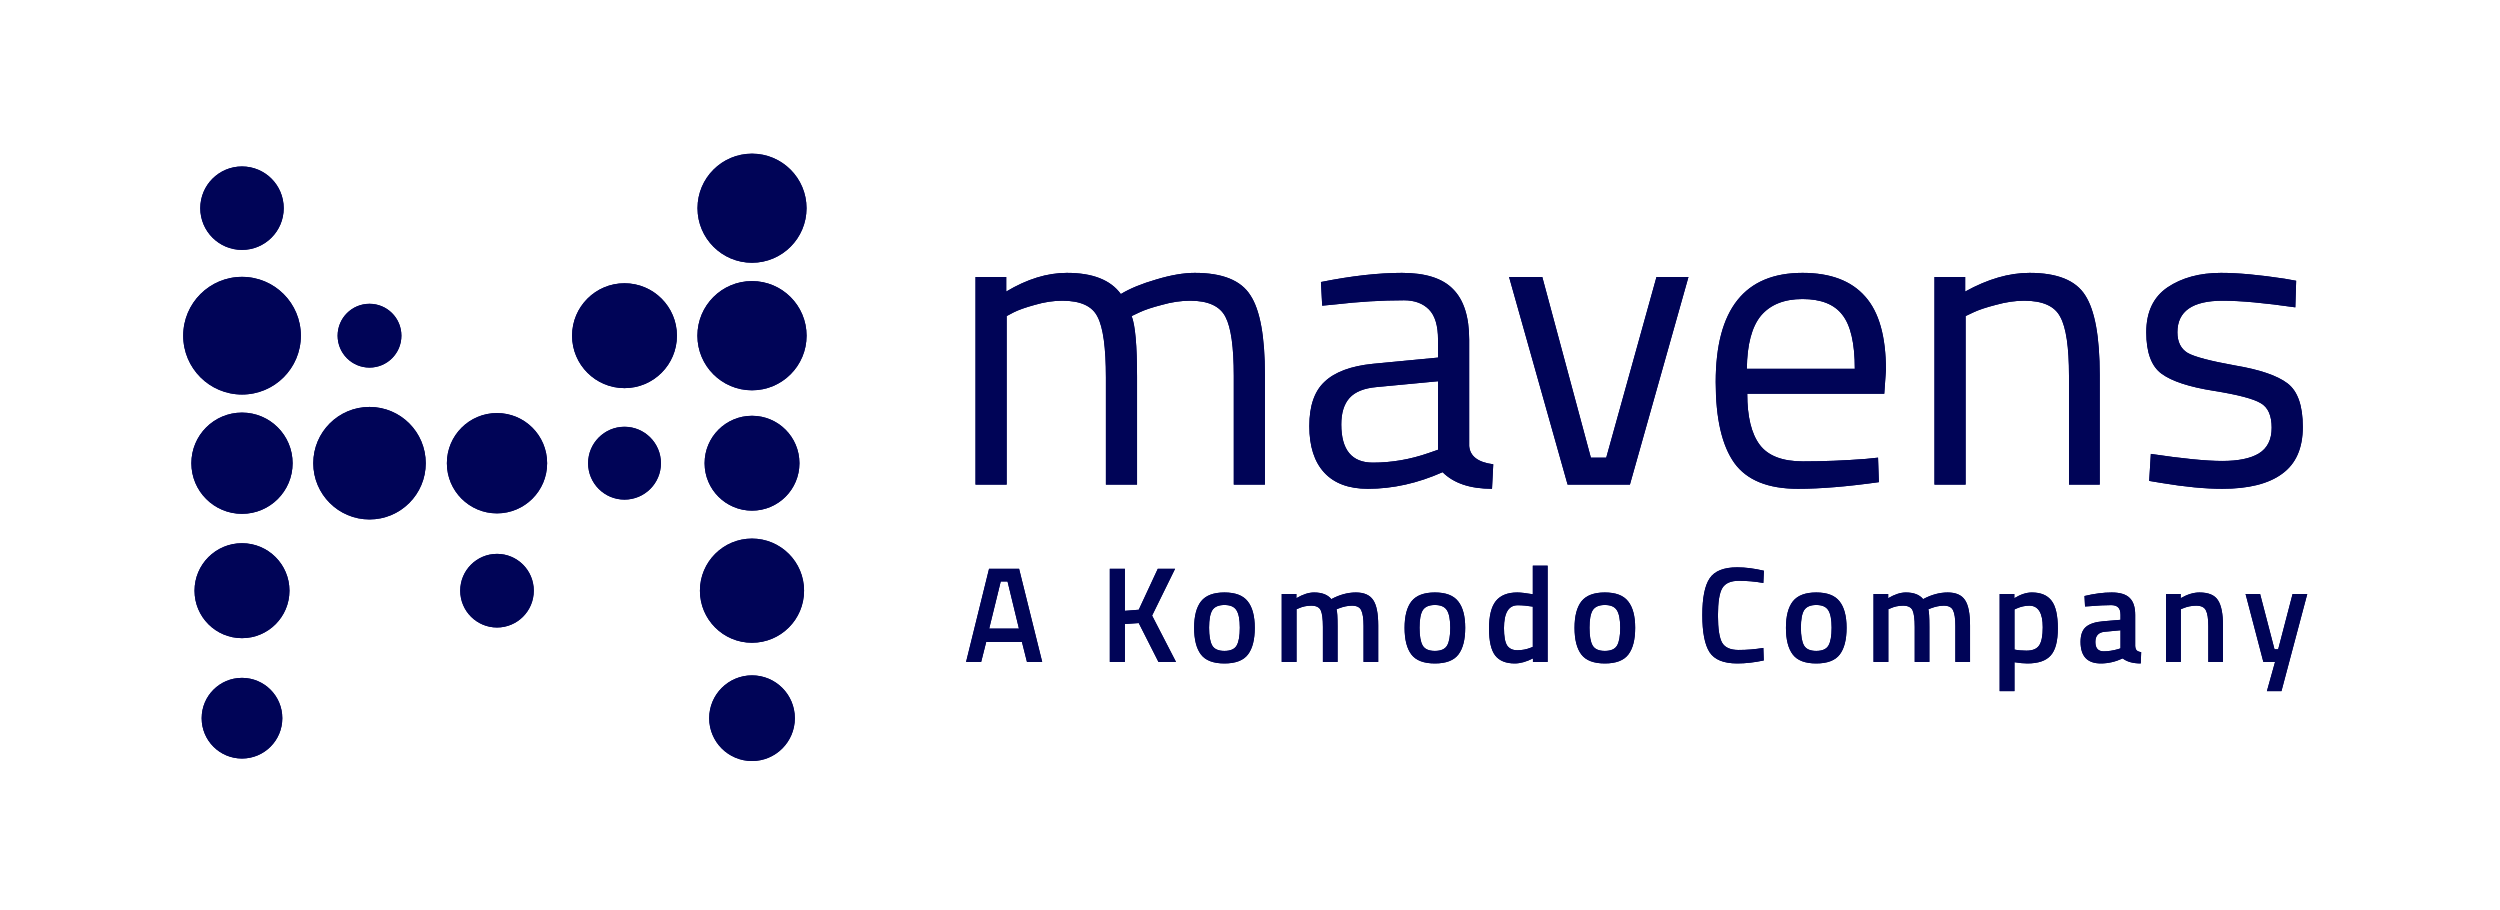 <?xml version="1.0" encoding="UTF-8"?> <svg xmlns="http://www.w3.org/2000/svg" width="423" height="154" viewBox="0 0 423 154" fill="none"><path d="M48.004 35.224C48.004 39.121 44.843 42.282 40.945 42.282C37.047 42.282 33.886 39.121 33.886 35.224C33.886 31.326 37.039 28.165 40.945 28.165C44.851 28.165 48.004 31.326 48.004 35.224Z" fill="#000457"></path><path d="M136.465 35.223C136.465 40.321 132.331 44.455 127.241 44.455C122.151 44.455 118.018 40.321 118.018 35.223C118.018 30.125 122.151 26 127.241 26C132.331 26 136.465 30.133 136.465 35.223Z" fill="#000457"></path><path d="M50.905 56.799C50.905 62.297 46.451 66.752 40.953 66.752C35.455 66.752 31 62.297 31 56.799C31 51.301 35.455 46.846 40.953 46.846C46.451 46.846 50.905 51.301 50.905 56.799Z" fill="#000457"></path><path d="M67.917 56.799C67.917 59.78 65.501 62.195 62.521 62.195C59.541 62.195 57.125 59.78 57.125 56.799C57.125 53.819 59.541 51.403 62.521 51.403C65.501 51.403 67.917 53.819 67.917 56.799Z" fill="#000457"></path><path d="M114.536 56.799C114.536 61.701 110.567 65.67 105.665 65.67C100.763 65.67 96.795 61.693 96.795 56.799C96.795 51.905 100.763 47.929 105.665 47.929C110.567 47.929 114.536 51.905 114.536 56.799Z" fill="#000457"></path><path d="M136.473 56.799C136.473 61.897 132.339 66.038 127.233 66.038C122.128 66.038 118.002 61.905 118.002 56.799C118.002 51.694 122.136 47.56 127.233 47.56C132.331 47.56 136.473 51.694 136.473 56.799Z" fill="#000457"></path><path d="M49.509 78.376C49.509 83.105 45.674 86.94 40.945 86.94C36.215 86.94 32.38 83.105 32.38 78.376C32.38 73.646 36.215 69.811 40.945 69.811C45.674 69.811 49.509 73.646 49.509 78.376Z" fill="#000457"></path><path d="M72.034 78.376C72.034 83.63 67.776 87.889 62.521 87.889C57.266 87.889 53.007 83.63 53.007 78.376C53.007 73.121 57.266 68.854 62.521 68.854C67.776 68.854 72.034 73.113 72.034 78.376Z" fill="#000457"></path><path d="M92.575 78.375C92.575 83.057 88.772 86.861 84.089 86.861C79.407 86.861 75.611 83.065 75.611 78.375C75.611 73.685 79.407 69.889 84.089 69.889C88.772 69.889 92.575 73.685 92.575 78.375Z" fill="#000457"></path><path d="M111.83 78.375C111.83 81.771 109.077 84.532 105.665 84.532C102.253 84.532 99.508 81.771 99.508 78.375C99.508 74.979 102.269 72.211 105.665 72.211C109.061 72.211 111.83 74.971 111.83 78.375Z" fill="#000457"></path><path d="M135.265 78.375C135.265 82.807 131.673 86.399 127.241 86.399C122.81 86.399 119.218 82.807 119.218 78.375C119.218 73.944 122.81 70.352 127.241 70.352C131.673 70.352 135.265 73.944 135.265 78.375Z" fill="#000457"></path><path d="M48.976 99.944C48.976 104.375 45.384 107.975 40.945 107.975C36.506 107.975 32.914 104.383 32.914 99.944C32.914 95.504 36.514 91.912 40.945 91.912C45.376 91.912 48.976 95.504 48.976 99.944Z" fill="#000457"></path><path d="M90.316 99.943C90.316 103.379 87.532 106.171 84.097 106.171C80.662 106.171 77.87 103.379 77.87 99.943C77.87 96.508 80.662 93.716 84.097 93.716C87.532 93.716 90.316 96.5 90.316 99.943Z" fill="#000457"></path><path d="M136.049 99.943C136.049 104.806 132.104 108.751 127.233 108.751C122.363 108.751 118.426 104.806 118.426 99.943C118.426 95.081 122.371 91.128 127.233 91.128C132.096 91.128 136.049 95.073 136.049 99.943Z" fill="#000457"></path><path d="M47.768 121.52C47.768 125.284 44.717 128.343 40.945 128.343C37.172 128.343 34.121 125.292 34.121 121.52C34.121 117.747 37.18 114.696 40.945 114.696C44.709 114.696 47.768 117.747 47.768 121.52Z" fill="#000457"></path><path d="M134.488 121.519C134.488 125.519 131.241 128.766 127.241 128.766C123.241 128.766 119.994 125.519 119.994 121.519C119.994 117.519 123.241 114.272 127.241 114.272C131.241 114.272 134.488 117.519 134.488 121.519Z" fill="#000457"></path><path d="M170.327 82H165.058V46.873H170.257V49.332C173.77 47.225 177.189 46.171 180.514 46.171C184.87 46.171 187.914 47.365 189.647 49.754C191.192 48.817 193.183 47.998 195.618 47.295C198.101 46.546 200.278 46.171 202.152 46.171C206.835 46.171 209.973 47.435 211.566 49.965C213.205 52.447 214.025 56.943 214.025 63.453V82H208.756V63.594C208.756 58.723 208.287 55.398 207.351 53.618C206.414 51.791 204.423 50.878 201.379 50.878C199.833 50.878 198.241 51.112 196.602 51.581C194.963 52.002 193.698 52.423 192.808 52.845L191.473 53.477C192.082 55.023 192.387 58.442 192.387 63.734V82H187.118V63.875C187.118 58.816 186.649 55.398 185.713 53.618C184.823 51.791 182.832 50.878 179.741 50.878C178.242 50.878 176.697 51.112 175.104 51.581C173.559 52.002 172.365 52.423 171.521 52.845L170.327 53.477V82ZM248.585 57.482V75.466C248.725 77.199 250.083 78.23 252.659 78.558L252.449 82.703C248.749 82.703 245.962 81.766 244.088 79.892C239.873 81.766 235.658 82.703 231.443 82.703C228.211 82.703 225.752 81.789 224.066 79.963C222.38 78.136 221.537 75.513 221.537 72.094C221.537 68.675 222.404 66.17 224.137 64.577C225.869 62.938 228.586 61.931 232.286 61.556L243.316 60.503V57.482C243.316 55.093 242.8 53.384 241.77 52.353C240.74 51.323 239.335 50.808 237.555 50.808C233.808 50.808 229.921 51.042 225.893 51.51L223.715 51.721L223.504 47.717C228.656 46.686 233.223 46.171 237.204 46.171C241.185 46.171 244.065 47.084 245.845 48.911C247.671 50.737 248.585 53.594 248.585 57.482ZM226.947 71.813C226.947 76.122 228.726 78.277 232.286 78.277C235.471 78.277 238.609 77.738 241.7 76.661L243.316 76.099V64.507L232.918 65.49C230.811 65.678 229.288 66.287 228.352 67.317C227.415 68.347 226.947 69.846 226.947 71.813ZM255.336 46.873H260.956L269.175 77.434H271.775L280.275 46.873H285.685L275.779 82H265.241L255.336 46.873ZM315.729 77.644L317.766 77.434L317.907 81.579C312.568 82.328 308.001 82.703 304.207 82.703C299.149 82.703 295.566 81.251 293.459 78.347C291.351 75.396 290.297 70.83 290.297 64.647C290.297 52.33 295.192 46.171 304.98 46.171C309.711 46.171 313.247 47.506 315.588 50.175C317.93 52.798 319.101 56.943 319.101 62.61L318.82 66.615H295.637C295.637 70.502 296.339 73.382 297.744 75.256C299.149 77.129 301.585 78.066 305.05 78.066C308.563 78.066 312.123 77.925 315.729 77.644ZM313.832 62.399C313.832 58.091 313.13 55.046 311.725 53.267C310.366 51.487 308.118 50.597 304.98 50.597C301.889 50.597 299.547 51.534 297.955 53.407C296.409 55.28 295.613 58.278 295.566 62.399H313.832ZM332.581 82H327.312V46.873H332.511V49.332C336.305 47.225 339.935 46.171 343.4 46.171C348.084 46.171 351.222 47.435 352.814 49.965C354.454 52.494 355.273 56.99 355.273 63.453V82H350.074V63.594C350.074 58.723 349.583 55.398 348.599 53.618C347.662 51.791 345.625 50.878 342.487 50.878C340.988 50.878 339.396 51.112 337.71 51.581C336.071 52.002 334.806 52.423 333.916 52.845L332.581 53.477V82ZM376.076 50.878C370.971 50.878 368.418 52.658 368.418 56.217C368.418 57.856 369.004 59.027 370.174 59.73C371.345 60.386 374.015 61.088 378.183 61.837C382.352 62.54 385.302 63.547 387.035 64.858C388.768 66.17 389.635 68.629 389.635 72.235C389.635 75.841 388.464 78.487 386.122 80.173C383.827 81.859 380.455 82.703 376.005 82.703C373.102 82.703 369.683 82.375 365.749 81.719L363.641 81.368L363.922 76.801C369.261 77.597 373.289 77.996 376.005 77.996C378.722 77.996 380.783 77.574 382.188 76.731C383.64 75.841 384.366 74.389 384.366 72.375C384.366 70.315 383.757 68.933 382.539 68.23C381.321 67.481 378.652 66.778 374.53 66.123C370.409 65.467 367.481 64.507 365.749 63.242C364.016 61.978 363.149 59.636 363.149 56.217C363.149 52.798 364.343 50.269 366.732 48.63C369.167 46.991 372.188 46.171 375.795 46.171C378.652 46.171 382.235 46.499 386.543 47.154L388.51 47.506L388.37 52.002C383.171 51.253 379.073 50.878 376.076 50.878Z" fill="#000457"></path><path d="M163.46 112L167.347 96.245H172.43L176.34 112H173.764L172.913 108.619H166.864L166.013 112H163.46ZM169.325 98.384L167.37 106.365H172.407L170.475 98.384H169.325ZM190.332 112H187.779V96.245H190.332V103.352L192.678 103.168L195.898 96.245H198.819L194.932 104.157L198.98 112H196.013L192.678 105.422L190.332 105.583V112ZM203.221 101.742C204.018 100.745 205.337 100.247 207.177 100.247C209.017 100.247 210.328 100.745 211.11 101.742C211.907 102.739 212.306 104.234 212.306 106.227C212.306 108.22 211.923 109.723 211.156 110.735C210.389 111.747 209.063 112.253 207.177 112.253C205.291 112.253 203.965 111.747 203.198 110.735C202.431 109.723 202.048 108.22 202.048 106.227C202.048 104.234 202.439 102.739 203.221 101.742ZM205.107 109.217C205.46 109.83 206.15 110.137 207.177 110.137C208.204 110.137 208.894 109.83 209.247 109.217C209.6 108.604 209.776 107.599 209.776 106.204C209.776 104.809 209.584 103.82 209.201 103.237C208.833 102.654 208.158 102.363 207.177 102.363C206.196 102.363 205.513 102.654 205.13 103.237C204.762 103.82 204.578 104.809 204.578 106.204C204.578 107.599 204.754 108.604 205.107 109.217ZM219.373 112H216.866V100.5H219.35V101.213C220.439 100.569 221.436 100.247 222.34 100.247C223.674 100.247 224.648 100.623 225.261 101.374C226.657 100.623 228.044 100.247 229.424 100.247C230.804 100.247 231.778 100.676 232.345 101.535C232.913 102.378 233.196 103.812 233.196 105.836V112H230.712V105.905C230.712 104.663 230.582 103.781 230.321 103.26C230.076 102.739 229.555 102.478 228.757 102.478C228.067 102.478 227.324 102.631 226.526 102.938L226.135 103.099C226.258 103.406 226.319 104.387 226.319 106.043V112H223.835V106.089C223.835 104.724 223.713 103.781 223.467 103.26C223.222 102.739 222.685 102.478 221.857 102.478C221.091 102.478 220.378 102.631 219.718 102.938L219.373 103.076V112ZM238.829 101.742C239.626 100.745 240.945 100.247 242.785 100.247C244.625 100.247 245.936 100.745 246.718 101.742C247.515 102.739 247.914 104.234 247.914 106.227C247.914 108.22 247.531 109.723 246.764 110.735C245.997 111.747 244.671 112.253 242.785 112.253C240.899 112.253 239.573 111.747 238.806 110.735C238.039 109.723 237.656 108.22 237.656 106.227C237.656 104.234 238.047 102.739 238.829 101.742ZM240.715 109.217C241.068 109.83 241.758 110.137 242.785 110.137C243.812 110.137 244.502 109.83 244.855 109.217C245.208 108.604 245.384 107.599 245.384 106.204C245.384 104.809 245.192 103.82 244.809 103.237C244.441 102.654 243.766 102.363 242.785 102.363C241.804 102.363 241.121 102.654 240.738 103.237C240.37 103.82 240.186 104.809 240.186 106.204C240.186 107.599 240.362 108.604 240.715 109.217ZM261.858 95.716V112H259.374V111.402C258.255 111.969 257.227 112.253 256.292 112.253C254.789 112.253 253.685 111.801 252.98 110.896C252.29 109.991 251.945 108.473 251.945 106.342C251.945 104.211 252.328 102.662 253.095 101.696C253.877 100.73 255.088 100.247 256.729 100.247C257.281 100.247 258.155 100.347 259.351 100.546V95.716H261.858ZM258.96 109.608L259.351 109.447V102.639C258.431 102.486 257.58 102.409 256.798 102.409C255.249 102.409 254.475 103.697 254.475 106.273C254.475 107.684 254.651 108.665 255.004 109.217C255.372 109.754 255.947 110.022 256.729 110.022C257.511 110.022 258.255 109.884 258.96 109.608ZM267.586 101.742C268.383 100.745 269.702 100.247 271.542 100.247C273.382 100.247 274.693 100.745 275.475 101.742C276.272 102.739 276.671 104.234 276.671 106.227C276.671 108.22 276.288 109.723 275.521 110.735C274.754 111.747 273.428 112.253 271.542 112.253C269.656 112.253 268.33 111.747 267.563 110.735C266.796 109.723 266.413 108.22 266.413 106.227C266.413 104.234 266.804 102.739 267.586 101.742ZM269.472 109.217C269.825 109.83 270.515 110.137 271.542 110.137C272.569 110.137 273.259 109.83 273.612 109.217C273.965 108.604 274.141 107.599 274.141 106.204C274.141 104.809 273.949 103.82 273.566 103.237C273.198 102.654 272.523 102.363 271.542 102.363C270.561 102.363 269.878 102.654 269.495 103.237C269.127 103.82 268.943 104.809 268.943 106.204C268.943 107.599 269.119 108.604 269.472 109.217ZM293.944 112.253C291.644 112.253 290.08 111.617 289.252 110.344C288.439 109.071 288.033 106.978 288.033 104.065C288.033 101.152 288.447 99.082 289.275 97.855C290.103 96.613 291.659 95.992 293.944 95.992C295.309 95.992 296.811 96.184 298.452 96.567L298.36 98.637C296.98 98.392 295.6 98.269 294.22 98.269C292.84 98.269 291.905 98.683 291.414 99.511C290.923 100.324 290.678 101.865 290.678 104.134C290.678 106.388 290.916 107.929 291.391 108.757C291.866 109.57 292.794 109.976 294.174 109.976C295.554 109.976 296.949 109.861 298.36 109.631L298.429 111.747C296.85 112.084 295.355 112.253 293.944 112.253ZM303.355 101.742C304.152 100.745 305.471 100.247 307.311 100.247C309.151 100.247 310.462 100.745 311.244 101.742C312.041 102.739 312.44 104.234 312.44 106.227C312.44 108.22 312.056 109.723 311.29 110.735C310.523 111.747 309.197 112.253 307.311 112.253C305.425 112.253 304.098 111.747 303.332 110.735C302.565 109.723 302.182 108.22 302.182 106.227C302.182 104.234 302.573 102.739 303.355 101.742ZM305.241 109.217C305.593 109.83 306.283 110.137 307.311 110.137C308.338 110.137 309.028 109.83 309.381 109.217C309.733 108.604 309.91 107.599 309.91 106.204C309.91 104.809 309.718 103.82 309.335 103.237C308.967 102.654 308.292 102.363 307.311 102.363C306.329 102.363 305.647 102.654 305.264 103.237C304.896 103.82 304.712 104.809 304.712 106.204C304.712 107.599 304.888 108.604 305.241 109.217ZM319.507 112H317V100.5H319.484V101.213C320.573 100.569 321.569 100.247 322.474 100.247C323.808 100.247 324.782 100.623 325.395 101.374C326.79 100.623 328.178 100.247 329.558 100.247C330.938 100.247 331.912 100.676 332.479 101.535C333.046 102.378 333.33 103.812 333.33 105.836V112H330.846V105.905C330.846 104.663 330.716 103.781 330.455 103.26C330.21 102.739 329.688 102.478 328.891 102.478C328.201 102.478 327.457 102.631 326.66 102.938L326.269 103.099C326.392 103.406 326.453 104.387 326.453 106.043V112H323.969V106.089C323.969 104.724 323.846 103.781 323.601 103.26C323.356 102.739 322.819 102.478 321.991 102.478C321.224 102.478 320.511 102.631 319.852 102.938L319.507 103.076V112ZM338.341 116.945V100.5H340.825V101.213C341.883 100.569 342.872 100.247 343.792 100.247C345.31 100.247 346.422 100.715 347.127 101.65C347.833 102.57 348.185 104.126 348.185 106.319C348.185 108.496 347.779 110.03 346.966 110.919C346.169 111.808 344.858 112.253 343.033 112.253C342.405 112.253 341.676 112.184 340.848 112.046V116.945H338.341ZM343.355 102.478C342.635 102.478 341.914 102.639 341.193 102.961L340.848 103.122V109.907C341.462 110.03 342.136 110.091 342.872 110.091C343.915 110.091 344.636 109.792 345.034 109.194C345.433 108.596 345.632 107.576 345.632 106.135C345.632 103.697 344.873 102.478 343.355 102.478ZM361.275 104.042V109.286C361.29 109.623 361.375 109.876 361.528 110.045C361.697 110.198 361.95 110.298 362.287 110.344L362.218 112.253C360.899 112.253 359.88 111.969 359.159 111.402C357.932 111.969 356.698 112.253 355.456 112.253C353.171 112.253 352.029 111.034 352.029 108.596C352.029 107.431 352.336 106.587 352.949 106.066C353.578 105.545 354.536 105.23 355.824 105.123L358.791 104.87V104.042C358.791 103.429 358.653 102.999 358.377 102.754C358.116 102.509 357.725 102.386 357.204 102.386C356.223 102.386 354.996 102.447 353.524 102.57L352.788 102.616L352.696 100.845C354.367 100.446 355.901 100.247 357.296 100.247C358.707 100.247 359.719 100.554 360.332 101.167C360.961 101.765 361.275 102.723 361.275 104.042ZM356.123 106.894C355.065 106.986 354.536 107.561 354.536 108.619C354.536 109.677 355.004 110.206 355.939 110.206C356.706 110.206 357.518 110.083 358.377 109.838L358.791 109.7V106.641L356.123 106.894ZM368.999 112H366.492V100.5H368.976V101.213C370.095 100.569 371.153 100.247 372.15 100.247C373.683 100.247 374.726 100.684 375.278 101.558C375.845 102.417 376.129 103.843 376.129 105.836V112H373.645V105.905C373.645 104.663 373.507 103.781 373.231 103.26C372.97 102.739 372.426 102.478 371.598 102.478C370.816 102.478 370.065 102.631 369.344 102.938L368.999 103.076V112ZM379.948 100.5H382.409L384.847 109.861H385.468L387.906 100.5H390.39L386.02 116.945H383.559L384.939 112H382.961L379.948 100.5Z" fill="#000457"></path><path d="M48.004 35.224C48.004 39.121 44.843 42.282 40.945 42.282C37.047 42.282 33.886 39.121 33.886 35.224C33.886 31.326 37.039 28.165 40.945 28.165C44.851 28.165 48.004 31.326 48.004 35.224Z" fill="#000457"></path><path d="M136.465 35.223C136.465 40.321 132.331 44.455 127.241 44.455C122.151 44.455 118.018 40.321 118.018 35.223C118.018 30.125 122.151 26 127.241 26C132.331 26 136.465 30.133 136.465 35.223Z" fill="#000457"></path><path d="M50.905 56.799C50.905 62.297 46.451 66.752 40.953 66.752C35.455 66.752 31 62.297 31 56.799C31 51.301 35.455 46.846 40.953 46.846C46.451 46.846 50.905 51.301 50.905 56.799Z" fill="#000457"></path><path d="M67.917 56.799C67.917 59.78 65.501 62.195 62.521 62.195C59.541 62.195 57.125 59.78 57.125 56.799C57.125 53.819 59.541 51.403 62.521 51.403C65.501 51.403 67.917 53.819 67.917 56.799Z" fill="#000457"></path><path d="M114.536 56.799C114.536 61.701 110.567 65.67 105.665 65.67C100.763 65.67 96.795 61.693 96.795 56.799C96.795 51.905 100.763 47.929 105.665 47.929C110.567 47.929 114.536 51.905 114.536 56.799Z" fill="#000457"></path><path d="M136.473 56.799C136.473 61.897 132.339 66.038 127.233 66.038C122.128 66.038 118.002 61.905 118.002 56.799C118.002 51.694 122.136 47.56 127.233 47.56C132.331 47.56 136.473 51.694 136.473 56.799Z" fill="#000457"></path><path d="M49.509 78.376C49.509 83.105 45.674 86.94 40.945 86.94C36.215 86.94 32.38 83.105 32.38 78.376C32.38 73.646 36.215 69.811 40.945 69.811C45.674 69.811 49.509 73.646 49.509 78.376Z" fill="#000457"></path><path d="M72.034 78.376C72.034 83.63 67.776 87.889 62.521 87.889C57.266 87.889 53.007 83.63 53.007 78.376C53.007 73.121 57.266 68.854 62.521 68.854C67.776 68.854 72.034 73.113 72.034 78.376Z" fill="#000457"></path><path d="M92.575 78.375C92.575 83.057 88.772 86.861 84.089 86.861C79.407 86.861 75.611 83.065 75.611 78.375C75.611 73.685 79.407 69.889 84.089 69.889C88.772 69.889 92.575 73.685 92.575 78.375Z" fill="#000457"></path><path d="M111.83 78.375C111.83 81.771 109.077 84.532 105.665 84.532C102.253 84.532 99.508 81.771 99.508 78.375C99.508 74.979 102.269 72.211 105.665 72.211C109.061 72.211 111.83 74.971 111.83 78.375Z" fill="#000457"></path><path d="M135.265 78.375C135.265 82.807 131.673 86.399 127.241 86.399C122.81 86.399 119.218 82.807 119.218 78.375C119.218 73.944 122.81 70.352 127.241 70.352C131.673 70.352 135.265 73.944 135.265 78.375Z" fill="#000457"></path><path d="M48.976 99.944C48.976 104.375 45.384 107.975 40.945 107.975C36.506 107.975 32.914 104.383 32.914 99.944C32.914 95.504 36.514 91.912 40.945 91.912C45.376 91.912 48.976 95.504 48.976 99.944Z" fill="#000457"></path><path d="M90.316 99.943C90.316 103.379 87.532 106.171 84.097 106.171C80.662 106.171 77.87 103.379 77.87 99.943C77.87 96.508 80.662 93.716 84.097 93.716C87.532 93.716 90.316 96.5 90.316 99.943Z" fill="#000457"></path><path d="M136.049 99.943C136.049 104.806 132.104 108.751 127.233 108.751C122.363 108.751 118.426 104.806 118.426 99.943C118.426 95.081 122.371 91.128 127.233 91.128C132.096 91.128 136.049 95.073 136.049 99.943Z" fill="#000457"></path><path d="M47.768 121.52C47.768 125.284 44.717 128.343 40.945 128.343C37.172 128.343 34.121 125.292 34.121 121.52C34.121 117.747 37.18 114.696 40.945 114.696C44.709 114.696 47.768 117.747 47.768 121.52Z" fill="#000457"></path><path d="M134.488 121.519C134.488 125.519 131.241 128.766 127.241 128.766C123.241 128.766 119.994 125.519 119.994 121.519C119.994 117.519 123.241 114.272 127.241 114.272C131.241 114.272 134.488 117.519 134.488 121.519Z" fill="#000457"></path><path d="M170.327 82H165.058V46.873H170.257V49.332C173.77 47.225 177.189 46.171 180.514 46.171C184.87 46.171 187.914 47.365 189.647 49.754C191.192 48.817 193.183 47.998 195.618 47.295C198.101 46.546 200.278 46.171 202.152 46.171C206.835 46.171 209.973 47.435 211.566 49.965C213.205 52.447 214.025 56.943 214.025 63.453V82H208.756V63.594C208.756 58.723 208.287 55.398 207.351 53.618C206.414 51.791 204.423 50.878 201.379 50.878C199.833 50.878 198.241 51.112 196.602 51.581C194.963 52.002 193.698 52.423 192.808 52.845L191.473 53.477C192.082 55.023 192.387 58.442 192.387 63.734V82H187.118V63.875C187.118 58.816 186.649 55.398 185.713 53.618C184.823 51.791 182.832 50.878 179.741 50.878C178.242 50.878 176.697 51.112 175.104 51.581C173.559 52.002 172.365 52.423 171.521 52.845L170.327 53.477V82ZM248.585 57.482V75.466C248.725 77.199 250.083 78.23 252.659 78.558L252.449 82.703C248.749 82.703 245.962 81.766 244.088 79.892C239.873 81.766 235.658 82.703 231.443 82.703C228.211 82.703 225.752 81.789 224.066 79.963C222.38 78.136 221.537 75.513 221.537 72.094C221.537 68.675 222.404 66.17 224.137 64.577C225.869 62.938 228.586 61.931 232.286 61.556L243.316 60.503V57.482C243.316 55.093 242.8 53.384 241.77 52.353C240.74 51.323 239.335 50.808 237.555 50.808C233.808 50.808 229.921 51.042 225.893 51.51L223.715 51.721L223.504 47.717C228.656 46.686 233.223 46.171 237.204 46.171C241.185 46.171 244.065 47.084 245.845 48.911C247.671 50.737 248.585 53.594 248.585 57.482ZM226.947 71.813C226.947 76.122 228.726 78.277 232.286 78.277C235.471 78.277 238.609 77.738 241.7 76.661L243.316 76.099V64.507L232.918 65.49C230.811 65.678 229.288 66.287 228.352 67.317C227.415 68.347 226.947 69.846 226.947 71.813ZM255.336 46.873H260.956L269.175 77.434H271.775L280.275 46.873H285.685L275.779 82H265.241L255.336 46.873ZM315.729 77.644L317.766 77.434L317.907 81.579C312.568 82.328 308.001 82.703 304.207 82.703C299.149 82.703 295.566 81.251 293.459 78.347C291.351 75.396 290.297 70.83 290.297 64.647C290.297 52.33 295.192 46.171 304.98 46.171C309.711 46.171 313.247 47.506 315.588 50.175C317.93 52.798 319.101 56.943 319.101 62.61L318.82 66.615H295.637C295.637 70.502 296.339 73.382 297.744 75.256C299.149 77.129 301.585 78.066 305.05 78.066C308.563 78.066 312.123 77.925 315.729 77.644ZM313.832 62.399C313.832 58.091 313.13 55.046 311.725 53.267C310.366 51.487 308.118 50.597 304.98 50.597C301.889 50.597 299.547 51.534 297.955 53.407C296.409 55.28 295.613 58.278 295.566 62.399H313.832ZM332.581 82H327.312V46.873H332.511V49.332C336.305 47.225 339.935 46.171 343.4 46.171C348.084 46.171 351.222 47.435 352.814 49.965C354.454 52.494 355.273 56.99 355.273 63.453V82H350.074V63.594C350.074 58.723 349.583 55.398 348.599 53.618C347.662 51.791 345.625 50.878 342.487 50.878C340.988 50.878 339.396 51.112 337.71 51.581C336.071 52.002 334.806 52.423 333.916 52.845L332.581 53.477V82ZM376.076 50.878C370.971 50.878 368.418 52.658 368.418 56.217C368.418 57.856 369.004 59.027 370.174 59.73C371.345 60.386 374.015 61.088 378.183 61.837C382.352 62.54 385.302 63.547 387.035 64.858C388.768 66.17 389.635 68.629 389.635 72.235C389.635 75.841 388.464 78.487 386.122 80.173C383.827 81.859 380.455 82.703 376.005 82.703C373.102 82.703 369.683 82.375 365.749 81.719L363.641 81.368L363.922 76.801C369.261 77.597 373.289 77.996 376.005 77.996C378.722 77.996 380.783 77.574 382.188 76.731C383.64 75.841 384.366 74.389 384.366 72.375C384.366 70.315 383.757 68.933 382.539 68.23C381.321 67.481 378.652 66.778 374.53 66.123C370.409 65.467 367.481 64.507 365.749 63.242C364.016 61.978 363.149 59.636 363.149 56.217C363.149 52.798 364.343 50.269 366.732 48.63C369.167 46.991 372.188 46.171 375.795 46.171C378.652 46.171 382.235 46.499 386.543 47.154L388.51 47.506L388.37 52.002C383.171 51.253 379.073 50.878 376.076 50.878Z" fill="#000457"></path><path d="M163.46 112L167.347 96.245H172.43L176.34 112H173.764L172.913 108.619H166.864L166.013 112H163.46ZM169.325 98.384L167.37 106.365H172.407L170.475 98.384H169.325ZM190.332 112H187.779V96.245H190.332V103.352L192.678 103.168L195.898 96.245H198.819L194.932 104.157L198.98 112H196.013L192.678 105.422L190.332 105.583V112ZM203.221 101.742C204.018 100.745 205.337 100.247 207.177 100.247C209.017 100.247 210.328 100.745 211.11 101.742C211.907 102.739 212.306 104.234 212.306 106.227C212.306 108.22 211.923 109.723 211.156 110.735C210.389 111.747 209.063 112.253 207.177 112.253C205.291 112.253 203.965 111.747 203.198 110.735C202.431 109.723 202.048 108.22 202.048 106.227C202.048 104.234 202.439 102.739 203.221 101.742ZM205.107 109.217C205.46 109.83 206.15 110.137 207.177 110.137C208.204 110.137 208.894 109.83 209.247 109.217C209.6 108.604 209.776 107.599 209.776 106.204C209.776 104.809 209.584 103.82 209.201 103.237C208.833 102.654 208.158 102.363 207.177 102.363C206.196 102.363 205.513 102.654 205.13 103.237C204.762 103.82 204.578 104.809 204.578 106.204C204.578 107.599 204.754 108.604 205.107 109.217ZM219.373 112H216.866V100.5H219.35V101.213C220.439 100.569 221.436 100.247 222.34 100.247C223.674 100.247 224.648 100.623 225.261 101.374C226.657 100.623 228.044 100.247 229.424 100.247C230.804 100.247 231.778 100.676 232.345 101.535C232.913 102.378 233.196 103.812 233.196 105.836V112H230.712V105.905C230.712 104.663 230.582 103.781 230.321 103.26C230.076 102.739 229.555 102.478 228.757 102.478C228.067 102.478 227.324 102.631 226.526 102.938L226.135 103.099C226.258 103.406 226.319 104.387 226.319 106.043V112H223.835V106.089C223.835 104.724 223.713 103.781 223.467 103.26C223.222 102.739 222.685 102.478 221.857 102.478C221.091 102.478 220.378 102.631 219.718 102.938L219.373 103.076V112ZM238.829 101.742C239.626 100.745 240.945 100.247 242.785 100.247C244.625 100.247 245.936 100.745 246.718 101.742C247.515 102.739 247.914 104.234 247.914 106.227C247.914 108.22 247.531 109.723 246.764 110.735C245.997 111.747 244.671 112.253 242.785 112.253C240.899 112.253 239.573 111.747 238.806 110.735C238.039 109.723 237.656 108.22 237.656 106.227C237.656 104.234 238.047 102.739 238.829 101.742ZM240.715 109.217C241.068 109.83 241.758 110.137 242.785 110.137C243.812 110.137 244.502 109.83 244.855 109.217C245.208 108.604 245.384 107.599 245.384 106.204C245.384 104.809 245.192 103.82 244.809 103.237C244.441 102.654 243.766 102.363 242.785 102.363C241.804 102.363 241.121 102.654 240.738 103.237C240.37 103.82 240.186 104.809 240.186 106.204C240.186 107.599 240.362 108.604 240.715 109.217ZM261.858 95.716V112H259.374V111.402C258.255 111.969 257.227 112.253 256.292 112.253C254.789 112.253 253.685 111.801 252.98 110.896C252.29 109.991 251.945 108.473 251.945 106.342C251.945 104.211 252.328 102.662 253.095 101.696C253.877 100.73 255.088 100.247 256.729 100.247C257.281 100.247 258.155 100.347 259.351 100.546V95.716H261.858ZM258.96 109.608L259.351 109.447V102.639C258.431 102.486 257.58 102.409 256.798 102.409C255.249 102.409 254.475 103.697 254.475 106.273C254.475 107.684 254.651 108.665 255.004 109.217C255.372 109.754 255.947 110.022 256.729 110.022C257.511 110.022 258.255 109.884 258.96 109.608ZM267.586 101.742C268.383 100.745 269.702 100.247 271.542 100.247C273.382 100.247 274.693 100.745 275.475 101.742C276.272 102.739 276.671 104.234 276.671 106.227C276.671 108.22 276.288 109.723 275.521 110.735C274.754 111.747 273.428 112.253 271.542 112.253C269.656 112.253 268.33 111.747 267.563 110.735C266.796 109.723 266.413 108.22 266.413 106.227C266.413 104.234 266.804 102.739 267.586 101.742ZM269.472 109.217C269.825 109.83 270.515 110.137 271.542 110.137C272.569 110.137 273.259 109.83 273.612 109.217C273.965 108.604 274.141 107.599 274.141 106.204C274.141 104.809 273.949 103.82 273.566 103.237C273.198 102.654 272.523 102.363 271.542 102.363C270.561 102.363 269.878 102.654 269.495 103.237C269.127 103.82 268.943 104.809 268.943 106.204C268.943 107.599 269.119 108.604 269.472 109.217ZM293.944 112.253C291.644 112.253 290.08 111.617 289.252 110.344C288.439 109.071 288.033 106.978 288.033 104.065C288.033 101.152 288.447 99.082 289.275 97.855C290.103 96.613 291.659 95.992 293.944 95.992C295.309 95.992 296.811 96.184 298.452 96.567L298.36 98.637C296.98 98.392 295.6 98.269 294.22 98.269C292.84 98.269 291.905 98.683 291.414 99.511C290.923 100.324 290.678 101.865 290.678 104.134C290.678 106.388 290.916 107.929 291.391 108.757C291.866 109.57 292.794 109.976 294.174 109.976C295.554 109.976 296.949 109.861 298.36 109.631L298.429 111.747C296.85 112.084 295.355 112.253 293.944 112.253ZM303.355 101.742C304.152 100.745 305.471 100.247 307.311 100.247C309.151 100.247 310.462 100.745 311.244 101.742C312.041 102.739 312.44 104.234 312.44 106.227C312.44 108.22 312.056 109.723 311.29 110.735C310.523 111.747 309.197 112.253 307.311 112.253C305.425 112.253 304.098 111.747 303.332 110.735C302.565 109.723 302.182 108.22 302.182 106.227C302.182 104.234 302.573 102.739 303.355 101.742ZM305.241 109.217C305.593 109.83 306.283 110.137 307.311 110.137C308.338 110.137 309.028 109.83 309.381 109.217C309.733 108.604 309.91 107.599 309.91 106.204C309.91 104.809 309.718 103.82 309.335 103.237C308.967 102.654 308.292 102.363 307.311 102.363C306.329 102.363 305.647 102.654 305.264 103.237C304.896 103.82 304.712 104.809 304.712 106.204C304.712 107.599 304.888 108.604 305.241 109.217ZM319.507 112H317V100.5H319.484V101.213C320.573 100.569 321.569 100.247 322.474 100.247C323.808 100.247 324.782 100.623 325.395 101.374C326.79 100.623 328.178 100.247 329.558 100.247C330.938 100.247 331.912 100.676 332.479 101.535C333.046 102.378 333.33 103.812 333.33 105.836V112H330.846V105.905C330.846 104.663 330.716 103.781 330.455 103.26C330.21 102.739 329.688 102.478 328.891 102.478C328.201 102.478 327.457 102.631 326.66 102.938L326.269 103.099C326.392 103.406 326.453 104.387 326.453 106.043V112H323.969V106.089C323.969 104.724 323.846 103.781 323.601 103.26C323.356 102.739 322.819 102.478 321.991 102.478C321.224 102.478 320.511 102.631 319.852 102.938L319.507 103.076V112ZM338.341 116.945V100.5H340.825V101.213C341.883 100.569 342.872 100.247 343.792 100.247C345.31 100.247 346.422 100.715 347.127 101.65C347.833 102.57 348.185 104.126 348.185 106.319C348.185 108.496 347.779 110.03 346.966 110.919C346.169 111.808 344.858 112.253 343.033 112.253C342.405 112.253 341.676 112.184 340.848 112.046V116.945H338.341ZM343.355 102.478C342.635 102.478 341.914 102.639 341.193 102.961L340.848 103.122V109.907C341.462 110.03 342.136 110.091 342.872 110.091C343.915 110.091 344.636 109.792 345.034 109.194C345.433 108.596 345.632 107.576 345.632 106.135C345.632 103.697 344.873 102.478 343.355 102.478ZM361.275 104.042V109.286C361.29 109.623 361.375 109.876 361.528 110.045C361.697 110.198 361.95 110.298 362.287 110.344L362.218 112.253C360.899 112.253 359.88 111.969 359.159 111.402C357.932 111.969 356.698 112.253 355.456 112.253C353.171 112.253 352.029 111.034 352.029 108.596C352.029 107.431 352.336 106.587 352.949 106.066C353.578 105.545 354.536 105.23 355.824 105.123L358.791 104.87V104.042C358.791 103.429 358.653 102.999 358.377 102.754C358.116 102.509 357.725 102.386 357.204 102.386C356.223 102.386 354.996 102.447 353.524 102.57L352.788 102.616L352.696 100.845C354.367 100.446 355.901 100.247 357.296 100.247C358.707 100.247 359.719 100.554 360.332 101.167C360.961 101.765 361.275 102.723 361.275 104.042ZM356.123 106.894C355.065 106.986 354.536 107.561 354.536 108.619C354.536 109.677 355.004 110.206 355.939 110.206C356.706 110.206 357.518 110.083 358.377 109.838L358.791 109.7V106.641L356.123 106.894ZM368.999 112H366.492V100.5H368.976V101.213C370.095 100.569 371.153 100.247 372.15 100.247C373.683 100.247 374.726 100.684 375.278 101.558C375.845 102.417 376.129 103.843 376.129 105.836V112H373.645V105.905C373.645 104.663 373.507 103.781 373.231 103.26C372.97 102.739 372.426 102.478 371.598 102.478C370.816 102.478 370.065 102.631 369.344 102.938L368.999 103.076V112ZM379.948 100.5H382.409L384.847 109.861H385.468L387.906 100.5H390.39L386.02 116.945H383.559L384.939 112H382.961L379.948 100.5Z" fill="#000457"></path></svg> 